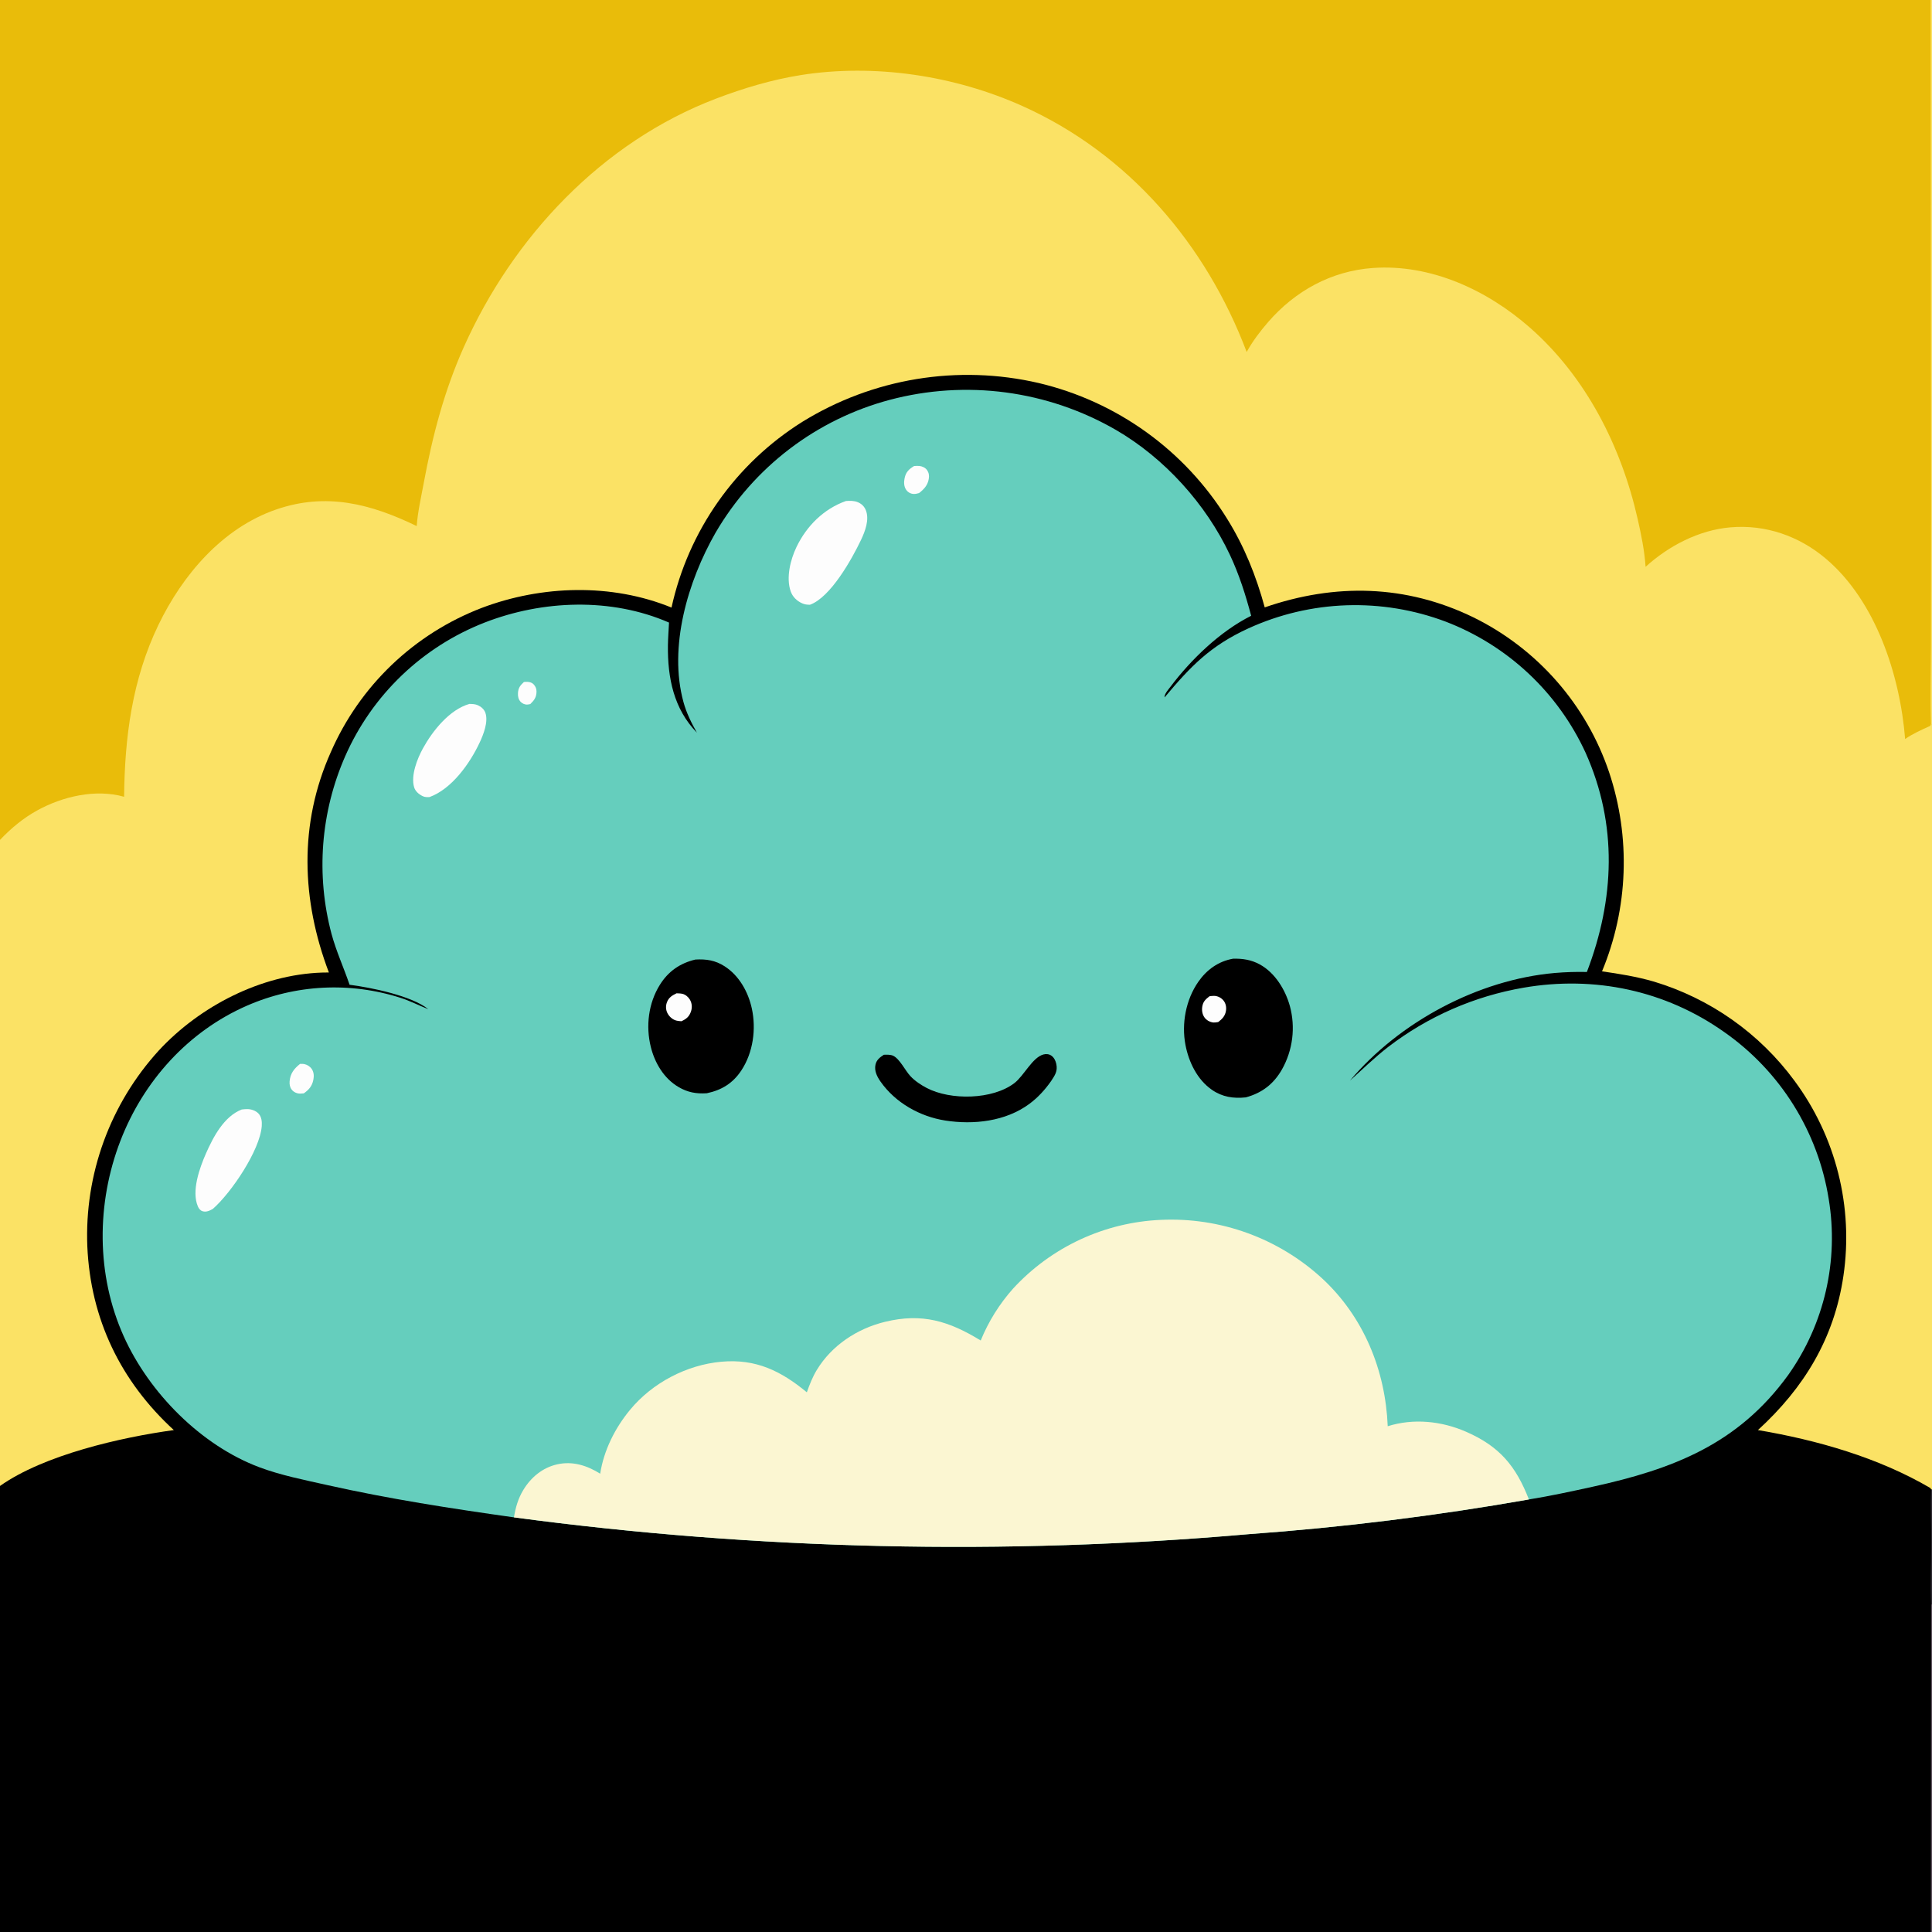 <?xml version="1.0" encoding="utf-8" ?>
<svg xmlns="http://www.w3.org/2000/svg" xmlns:xlink="http://www.w3.org/1999/xlink" width="1024" height="1024">
	<rect width="100%" height="100%" fill="#808080" stroke="none"/>
	<path d="M0 0L1023.27 0L1024 0L1024 383.918L1024 789.344L1024 850.418L1024 1024L1023.41 1024L0 1024L0 787.588L0 445.164L0 0Z"/>
	<path fill="#2F2B33" d="M1023.56 789.468L1024 789.344L1024 850.418L1023.53 850.322C1022.99 839.466 1023.58 828.357 1023.61 817.468C1023.63 808.171 1023.08 798.747 1023.56 789.468Z"/>
	<path fill="#5D515D" d="M1023.53 850.322L1024 850.418L1024 1024L1023.41 1024L1023.53 850.322Z"/>
	<path fill="#65CEBD" d="M369.369 388.325C366.436 383.115 363.845 377.925 362.257 372.134C354.232 342.87 364.557 308.066 379.244 282.367Q380.181 280.758 381.157 279.173Q382.133 277.588 383.147 276.027Q384.162 274.466 385.214 272.93Q386.266 271.394 387.356 269.885Q388.446 268.375 389.572 266.893Q390.698 265.411 391.86 263.956Q393.022 262.502 394.22 261.077Q395.417 259.651 396.649 258.256Q397.881 256.86 399.147 255.495Q400.413 254.13 401.712 252.796Q403.011 251.462 404.342 250.161Q405.673 248.859 407.035 247.591Q408.398 246.322 409.791 245.087Q411.184 243.852 412.607 242.652Q414.03 241.452 415.482 240.287Q416.934 239.121 418.414 237.992Q419.894 236.863 421.401 235.77Q422.909 234.678 424.442 233.622Q425.976 232.567 427.535 231.549Q429.093 230.531 430.677 229.552Q432.26 228.573 433.867 227.633Q435.474 226.693 437.103 225.792Q438.733 224.892 440.384 224.032Q442.034 223.171 443.706 222.352Q445.377 221.532 447.069 220.754Q448.76 219.975 450.469 219.238Q452.179 218.501 453.906 217.807Q455.633 217.112 457.377 216.459Q459.12 215.807 460.879 215.198Q462.638 214.588 464.412 214.022Q466.185 213.456 467.972 212.933Q469.759 212.411 471.558 211.932Q473.432 211.434 475.318 210.982Q477.204 210.531 479.1 210.125Q480.997 209.72 482.902 209.361Q484.808 209.002 486.722 208.69Q488.636 208.378 490.557 208.113Q492.478 207.847 494.405 207.629Q496.332 207.411 498.264 207.24Q500.195 207.069 502.13 206.946Q504.066 206.822 506.003 206.746Q507.941 206.67 509.88 206.641Q511.819 206.613 513.758 206.631Q515.698 206.65 517.636 206.717Q519.574 206.783 521.51 206.896Q523.445 207.01 525.378 207.171Q527.31 207.332 529.238 207.54Q531.166 207.749 533.089 208.004Q535.011 208.26 536.927 208.562Q538.842 208.864 540.75 209.214Q542.657 209.563 544.556 209.959Q546.454 210.354 548.342 210.796Q550.23 211.239 552.107 211.727Q553.984 212.215 555.848 212.749Q557.712 213.283 559.563 213.862Q561.413 214.442 563.249 215.067Q565.085 215.691 566.905 216.361Q568.725 217.03 570.528 217.744Q572.331 218.457 574.117 219.215Q575.902 219.973 577.668 220.774Q579.434 221.575 581.18 222.419Q582.925 223.263 584.65 224.149Q586.375 225.036 588.077 225.965Q589.78 226.893 591.459 227.863C617.179 242.783 639.161 267.102 651.851 294.029C656.766 304.458 660.181 315.258 663.142 326.374C646.654 334.658 631.354 349.435 620.28 364.106C619.263 365.453 617.018 367.944 617.251 369.642C631.134 353.072 641.489 342.302 661.767 333.008Q663.292 332.312 664.835 331.655Q666.377 330.997 667.934 330.377Q669.492 329.757 671.065 329.176Q672.637 328.595 674.224 328.053Q675.81 327.511 677.41 327.008Q679.009 326.505 680.62 326.041Q682.231 325.578 683.854 325.154Q685.476 324.731 687.108 324.347Q688.74 323.964 690.381 323.62Q692.022 323.277 693.671 322.974Q695.32 322.672 696.976 322.41Q698.632 322.148 700.294 321.927Q701.956 321.705 703.622 321.525Q705.289 321.345 706.96 321.206Q708.631 321.067 710.305 320.969Q711.978 320.871 713.654 320.815Q715.329 320.758 717.006 320.743Q718.682 320.727 720.359 320.753Q722.035 320.779 723.71 320.847Q725.385 320.914 727.058 321.022Q728.731 321.131 730.401 321.28Q732.071 321.43 733.737 321.621Q735.402 321.811 737.063 322.043Q738.723 322.275 740.378 322.547Q742.032 322.82 743.679 323.133Q745.326 323.446 746.965 323.8Q748.604 324.153 750.233 324.547Q751.863 324.941 753.482 325.375Q755.101 325.809 756.71 326.283Q758.318 326.756 759.914 327.269Q761.51 327.782 763.093 328.335Q764.676 328.887 766.245 329.478Q767.764 330.06 769.269 330.679Q770.774 331.297 772.264 331.952Q773.753 332.607 775.227 333.297Q776.7 333.988 778.156 334.714Q779.612 335.44 781.05 336.201Q782.488 336.962 783.908 337.757Q785.327 338.553 786.727 339.383Q788.126 340.212 789.506 341.076Q790.885 341.939 792.243 342.835Q793.601 343.731 794.937 344.66Q796.272 345.589 797.585 346.55Q798.898 347.511 800.188 348.503Q801.477 349.496 802.742 350.519Q804.007 351.542 805.247 352.596Q806.487 353.649 807.701 354.733Q808.915 355.816 810.103 356.928Q811.291 358.04 812.451 359.181Q813.611 360.322 814.744 361.49Q815.876 362.658 816.98 363.854Q818.084 365.049 819.158 366.271Q820.233 367.493 821.278 368.74Q822.322 369.987 823.337 371.26Q824.351 372.532 825.334 373.828Q826.317 375.125 827.269 376.445Q828.22 377.764 829.14 379.107Q830.059 380.449 830.946 381.814Q831.833 383.178 832.686 384.563Q833.539 385.948 834.359 387.354Q835.179 388.76 835.964 390.184Q836.75 391.609 837.501 393.053Q838.251 394.496 838.967 395.958Q839.683 397.419 840.363 398.897C857.48 437.084 855.815 476.639 841.078 515.168Q832.592 514.981 824.134 515.693C783.505 519.238 741.696 541.637 715.49 572.767C722.221 566.707 728.601 560.451 735.779 554.889Q737.739 553.385 739.744 551.941Q741.748 550.497 743.796 549.114Q745.843 547.732 747.932 546.412Q750.02 545.091 752.147 543.835Q754.275 542.579 756.439 541.387Q758.603 540.196 760.802 539.07Q763.002 537.945 765.234 536.886Q767.466 535.828 769.73 534.837Q771.993 533.847 774.285 532.925Q776.578 532.003 778.897 531.151Q781.216 530.299 783.56 529.518Q785.903 528.737 788.27 528.026Q790.636 527.316 793.023 526.678Q795.41 526.04 797.814 525.474Q800.219 524.908 802.64 524.415Q805.061 523.922 807.496 523.503C845.08 517.004 882.723 524.933 913.944 547.056Q915.315 548.016 916.662 549.01Q918.008 550.004 919.329 551.032Q920.651 552.06 921.946 553.12Q923.241 554.18 924.509 555.273Q925.777 556.365 927.018 557.489Q928.258 558.613 929.47 559.767Q930.682 560.922 931.864 562.107Q933.047 563.291 934.199 564.505Q935.352 565.719 936.473 566.961Q937.595 568.204 938.685 569.474Q939.775 570.744 940.833 572.041Q941.891 573.338 942.917 574.661Q943.942 575.984 944.934 577.332Q945.925 578.681 946.883 580.053Q947.841 581.426 948.764 582.822Q949.687 584.219 950.574 585.638Q951.462 587.057 952.314 588.498Q953.166 589.938 953.981 591.4Q954.797 592.862 955.575 594.343Q956.354 595.825 957.095 597.326Q957.837 598.826 958.54 600.345Q959.243 601.864 959.908 603.4Q960.574 604.936 961.2 606.488Q961.827 608.04 962.414 609.608Q963.001 611.175 963.549 612.757Q964.097 614.338 964.605 615.933Q965.114 617.528 965.582 619.135Q966.05 620.742 966.477 622.36Q966.905 623.978 967.292 625.607Q967.679 627.235 968.025 628.873Q968.371 630.51 968.676 632.156Q968.98 633.802 969.244 635.455Q969.496 636.969 969.71 638.488Q969.925 640.007 970.102 641.531Q970.28 643.055 970.42 644.583Q970.56 646.111 970.663 647.642Q970.766 649.172 970.831 650.705Q970.897 652.238 970.925 653.772Q970.953 655.306 970.943 656.841Q970.934 658.375 970.887 659.909Q970.84 661.442 970.756 662.974Q970.672 664.506 970.55 666.036Q970.428 667.565 970.269 669.091Q970.11 670.617 969.914 672.139Q969.718 673.661 969.485 675.177Q969.252 676.693 968.981 678.204Q968.711 679.714 968.404 681.217Q968.097 682.721 967.754 684.216Q967.41 685.711 967.03 687.198Q966.65 688.684 966.234 690.161Q965.818 691.638 965.366 693.104Q964.914 694.57 964.426 696.025Q963.938 697.48 963.415 698.922Q962.892 700.365 962.334 701.794Q961.775 703.223 961.182 704.638Q960.59 706.053 959.962 707.453Q959.335 708.854 958.674 710.238Q958.013 711.623 957.318 712.99Q956.623 714.358 955.895 715.709Q955.167 717.06 954.406 718.392Q953.645 719.724 952.852 721.038Q952.059 722.351 951.234 723.645Q950.409 724.939 949.553 726.212Q948.697 727.485 947.81 728.737C921.219 765.483 886.636 778.688 844.144 788.008C832.933 790.468 821.683 792.907 810.351 794.741Q773.479 801.237 736.322 805.839Q699.166 810.441 661.823 813.137Q637.52 815.262 613.168 816.717Q588.815 818.172 564.432 818.957Q540.049 819.742 515.653 819.856Q491.258 819.969 466.868 819.412Q442.479 818.854 418.114 817.626Q393.749 816.398 369.427 814.5Q345.106 812.602 320.845 810.035Q296.585 807.469 272.404 804.236C239.124 799.549 206.17 794.461 173.353 787.098C161.522 784.443 148.833 781.941 137.48 777.681C106.504 766.057 79.06 738.212 65.612 708.351C50.925 675.741 51.038 637.733 63.852 604.567C76.061 572.969 99.704 546.622 131.003 532.977Q132.193 532.458 133.394 531.966Q134.595 531.474 135.807 531.009Q137.019 530.544 138.241 530.106Q139.464 529.669 140.695 529.259Q141.927 528.849 143.168 528.467Q144.408 528.085 145.657 527.731Q146.906 527.377 148.163 527.051Q149.419 526.725 150.683 526.428Q151.947 526.13 153.217 525.862Q154.486 525.593 155.762 525.353Q157.038 525.112 158.319 524.901Q159.6 524.69 160.885 524.507Q162.17 524.325 163.459 524.171Q164.748 524.018 166.04 523.893Q167.332 523.769 168.627 523.674Q169.922 523.578 171.218 523.512Q172.514 523.446 173.812 523.409Q175.11 523.372 176.408 523.365Q177.706 523.357 179.004 523.379Q180.302 523.4 181.599 523.451Q182.896 523.502 184.192 523.582Q185.487 523.662 186.781 523.772Q188.074 523.881 189.365 524.019Q190.656 524.157 191.943 524.325Q193.23 524.492 194.514 524.688Q195.797 524.885 197.075 525.11Q198.354 525.335 199.627 525.589Q200.9 525.843 202.167 526.126Q203.434 526.408 204.694 526.719Q205.954 527.03 207.208 527.369Q208.46 527.709 209.706 528.076Q210.951 528.444 212.187 528.839C217.224 530.427 222.077 532.943 226.998 534.884C218.163 527.765 196.625 523.389 185.278 521.941C182.201 512.866 178.231 504.293 175.713 494.993Q174.939 492.083 174.288 489.143Q173.637 486.203 173.11 483.238Q172.584 480.274 172.183 477.289Q171.782 474.305 171.507 471.306Q171.231 468.308 171.083 465.3Q170.934 462.293 170.913 459.282Q170.891 456.271 170.996 453.261Q171.101 450.252 171.333 447.25Q171.564 444.247 171.922 441.258Q172.28 438.268 172.764 435.296Q173.248 432.324 173.856 429.374Q174.464 426.425 175.196 423.505Q175.928 420.584 176.783 417.696Q177.637 414.809 178.612 411.96Q179.588 409.111 180.682 406.306Q181.776 403.501 182.988 400.744Q183.648 399.243 184.345 397.759Q185.042 396.275 185.775 394.809Q186.507 393.342 187.276 391.894Q188.045 390.446 188.849 389.017Q189.652 387.588 190.491 386.18Q191.33 384.771 192.203 383.383Q193.076 381.996 193.982 380.63Q194.889 379.264 195.829 377.92Q196.769 376.577 197.741 375.257Q198.714 373.937 199.718 372.642Q200.723 371.346 201.759 370.076Q202.795 368.805 203.862 367.56Q204.929 366.315 206.026 365.097Q207.123 363.879 208.249 362.688Q209.376 361.497 210.531 360.333Q211.687 359.17 212.87 358.036Q214.054 356.901 215.265 355.796Q216.476 354.691 217.714 353.616Q218.951 352.541 220.215 351.497Q221.479 350.452 222.768 349.439Q224.056 348.426 225.37 347.445Q226.683 346.463 228.02 345.515Q229.357 344.566 230.717 343.65Q232.077 342.734 233.459 341.852Q234.841 340.97 236.244 340.122Q237.647 339.274 239.07 338.461Q240.494 337.648 241.937 336.869Q243.38 336.091 244.841 335.348Q246.303 334.606 247.782 333.899Q249.262 333.193 250.758 332.523Q252.254 331.852 253.767 331.219Q255.279 330.586 256.806 329.99C287.594 317.994 324.019 316.64 354.591 329.977C354.406 334.019 354.063 338.057 354.014 342.103C353.805 359.234 357.083 375.721 369.369 388.325Z"/>
	<path fill="#FDFDFD" d="M277.68 361.485C277.903 361.46 278.124 361.427 278.347 361.412C279.998 361.298 281.752 361.513 282.922 362.813C283.876 363.875 284.362 365.062 284.362 366.487C284.364 369.518 283.166 371.14 281.061 373.17C280.494 373.286 279.825 373.448 279.248 373.448C278.087 373.449 276.776 372.836 275.978 372.007C274.756 370.736 274.435 369.034 274.536 367.332C274.698 364.594 275.718 363.293 277.68 361.485Z"/>
	<path fill="#FDFDFD" d="M484.473 247.012C485.407 246.954 486.361 246.871 487.296 246.969C488.783 247.125 490.498 247.891 491.36 249.177C492.37 250.684 492.546 252.073 492.263 253.824C491.72 257.179 489.718 259.332 487.123 261.335C486.242 261.582 485.401 261.815 484.474 261.81C482.794 261.801 481.286 261.012 480.311 259.637C479.047 257.853 479.024 255.513 479.455 253.454C480.139 250.191 481.728 248.695 484.473 247.012Z"/>
	<path fill="#FDFDFD" d="M159.029 563.891C159.707 563.89 160.572 563.835 161.25 563.977C162.832 564.307 164.311 565.23 165.226 566.578C166.385 568.286 166.482 570.32 166.088 572.291C165.409 575.684 163.746 577.572 161.002 579.516C160.341 579.575 159.676 579.633 159.012 579.632C157.341 579.628 155.662 578.86 154.623 577.527C153.622 576.243 153.362 574.656 153.504 573.08C153.878 568.936 155.871 566.401 159.029 563.891Z"/>
	<path fill="#FDFDFD" d="M128.123 588.056C129.077 587.953 130.046 587.842 131.007 587.845C133.146 587.85 135.517 588.631 137.013 590.21C138.664 591.953 138.909 594.591 138.735 596.874C137.753 609.757 122.549 632.212 112.845 640.715C111.193 641.682 109.299 642.592 107.337 641.966C106.134 641.582 105.338 640.502 104.864 639.387C101.389 631.208 105.859 618.866 109.168 611.357C113.038 602.573 118.703 591.736 128.123 588.056Z"/>
	<path fill="#FDFDFD" d="M248.787 373.094C250.394 373.117 251.878 373.148 253.364 373.83C255.141 374.646 256.651 376.001 257.291 377.888C258.874 382.558 256.256 389.247 254.244 393.545C249.054 404.632 239.503 418.141 227.64 422.468C226.416 422.535 225.192 422.531 224.061 421.991C222.077 421.044 220.126 419.431 219.491 417.249C217.659 410.956 221.167 402.095 224.188 396.612C229.295 387.346 238.223 376.109 248.787 373.094Z"/>
	<path fill="#FDFDFD" d="M448.387 265.541C450.515 265.396 452.655 265.345 454.662 266.18C456.659 267.011 458.12 268.431 458.918 270.451C460.869 275.388 458.549 281.544 456.396 286.081C451.529 296.34 440.219 316.619 429.27 320.534C427.775 320.509 426.579 320.404 425.196 319.79C422.348 318.525 420.08 316.337 419.06 313.369C416.568 306.115 418.941 296.619 422.16 289.921C427.53 278.744 436.637 269.675 448.387 265.541Z"/>
	<path d="M468.449 559.048C469.918 558.975 471.996 558.931 473.344 559.547C476.829 561.138 479.776 567.41 482.485 570.325C484.88 572.902 488.085 575.03 491.19 576.653C503.824 583.257 526.02 582.935 537.617 574.088C542.752 570.171 547.133 560.474 553.084 558.879C554.556 558.485 556.143 558.67 557.387 559.614C558.741 560.641 559.513 562.302 559.862 563.922C560.693 567.779 559.108 569.932 557.096 573.004C553.869 577.618 550.067 581.776 545.522 585.125C532.966 594.376 516.035 596.262 500.962 593.894C487.555 591.788 474.607 584.508 466.72 573.295C464.881 570.682 463.304 567.601 464.023 564.311C464.586 561.736 466.354 560.419 468.449 559.048Z"/>
	<path d="M368.574 508.577C374.289 508.264 379.057 508.954 384.02 512.124C391.748 517.062 396.563 525.71 398.481 534.509C400.862 545.434 399.17 557.874 392.964 567.301C388.476 574.118 382.511 577.793 374.619 579.443C369.055 579.809 364.519 579.002 359.643 576.147C351.883 571.605 347.058 563.422 344.934 554.872C342.204 543.881 343.68 531.724 349.697 522.041C354.161 514.855 360.344 510.544 368.574 508.577Z"/>
	<path fill="#FDFDFD" d="M358.583 526.47C359.609 526.505 360.696 526.515 361.699 526.749C363.318 527.126 364.835 528.421 365.661 529.832C366.79 531.758 366.946 534.016 366.224 536.118C365.27 538.897 363.728 540.109 361.137 541.288C360.084 541.191 358.954 541.119 357.952 540.766C356.12 540.12 354.495 538.546 353.672 536.806C352.831 535.029 352.804 533.012 353.506 531.184C354.477 528.655 356.248 527.612 358.583 526.47Z"/>
	<path d="M653.545 508.135C658.552 507.991 663.155 508.692 667.624 511.116C675.76 515.529 681.234 524.506 683.659 533.224Q683.942 534.271 684.174 535.33Q684.406 536.389 684.586 537.458Q684.767 538.527 684.895 539.604Q685.024 540.681 685.1 541.762Q685.176 542.844 685.199 543.928Q685.223 545.012 685.194 546.096Q685.165 547.18 685.083 548.261Q685.002 549.342 684.868 550.418Q684.734 551.494 684.548 552.562Q684.362 553.63 684.125 554.688Q683.888 555.746 683.599 556.792Q683.311 557.837 682.972 558.867Q682.634 559.897 682.245 560.909Q681.857 561.922 681.42 562.914Q680.984 563.906 680.499 564.876Q680.015 565.847 679.484 566.792C675.069 574.562 668.879 579.313 660.285 581.636C653.755 582.309 647.907 581.456 642.394 577.66C634.561 572.265 630.058 562.933 628.314 553.797C626.159 542.512 628.535 529.852 635.125 520.378C639.588 513.963 645.756 509.514 653.545 508.135Z"/>
	<path fill="#FDFDFD" d="M641.049 528.037C641.858 527.928 642.69 527.813 643.508 527.831C645.408 527.873 647.319 528.837 648.496 530.325C649.707 531.857 650.077 533.768 649.794 535.678C649.381 538.458 647.805 540.104 645.644 541.722C644.578 541.881 643.572 542.062 642.493 541.864C640.908 541.574 639.361 540.597 638.419 539.29C637.241 537.659 636.916 535.577 637.216 533.615C637.637 530.862 638.929 529.705 641.049 528.037Z"/>
	<path fill="#FBF6D2" d="M519.797 710.495Q521.342 706.707 523.204 703.065Q525.067 699.424 527.234 695.954Q529.401 692.485 531.856 689.213Q534.311 685.941 537.037 682.891Q537.974 681.873 538.937 680.878Q539.899 679.884 540.885 678.913Q541.871 677.942 542.881 676.996Q543.891 676.049 544.923 675.128Q545.956 674.207 547.011 673.311Q548.066 672.415 549.142 671.545Q550.219 670.676 551.316 669.833Q552.414 668.99 553.531 668.174Q554.649 667.358 555.786 666.57Q556.924 665.781 558.08 665.021Q559.237 664.261 560.411 663.529Q561.586 662.798 562.778 662.095Q563.97 661.392 565.18 660.719Q566.389 660.046 567.614 659.402Q568.839 658.759 570.08 658.146Q571.32 657.532 572.576 656.95Q573.831 656.367 575.1 655.815Q576.369 655.264 577.651 654.743Q578.934 654.223 580.228 653.734Q581.523 653.245 582.829 652.788Q584.135 652.331 585.452 651.906Q586.769 651.481 588.096 651.088Q589.423 650.696 590.76 650.336Q592.096 649.976 593.441 649.649Q594.785 649.322 596.138 649.028Q597.49 648.733 598.849 648.473Q600.208 648.212 601.573 647.984Q602.938 647.757 604.308 647.563Q605.679 647.369 607.053 647.208Q608.428 647.048 609.806 646.921Q611.184 646.795 612.565 646.702Q613.945 646.609 615.328 646.55Q616.783 646.483 618.239 646.452Q619.695 646.421 621.152 646.425Q622.608 646.43 624.064 646.471Q625.52 646.511 626.974 646.588Q628.429 646.664 629.881 646.776Q631.333 646.888 632.782 647.036Q634.231 647.184 635.675 647.368Q637.12 647.551 638.56 647.77Q640 647.99 641.434 648.244Q642.868 648.498 644.295 648.788Q645.723 649.078 647.142 649.403Q648.562 649.727 649.974 650.087Q651.385 650.447 652.787 650.841Q654.189 651.235 655.581 651.664Q656.973 652.093 658.354 652.555Q659.735 653.018 661.104 653.515Q662.473 654.012 663.83 654.542Q665.186 655.072 666.529 655.635Q667.872 656.199 669.201 656.795Q670.529 657.392 671.843 658.021Q673.157 658.65 674.454 659.311Q675.752 659.972 677.033 660.665Q678.314 661.357 679.578 662.082Q680.842 662.806 682.087 663.561Q683.333 664.316 684.559 665.102Q685.785 665.887 686.992 666.702Q688.199 667.518 689.385 668.363Q690.571 669.208 691.737 670.082Q692.902 670.956 694.045 671.858Q695.188 672.76 696.309 673.691Q697.43 674.621 698.527 675.578Q699.625 676.536 700.698 677.52C722.758 697.914 734.314 726.211 735.522 755.935C749.24 751.606 764.121 753.183 777.182 758.914C794.865 766.672 803.487 777.082 810.351 794.741Q773.479 801.237 736.322 805.839Q699.166 810.441 661.823 813.137Q637.52 815.262 613.168 816.717Q588.815 818.172 564.432 818.957Q540.049 819.742 515.653 819.856Q491.258 819.969 466.868 819.412Q442.479 818.854 418.114 817.626Q393.749 816.398 369.427 814.5Q345.106 812.602 320.845 810.035Q296.585 807.469 272.404 804.236C273.251 799.033 274.595 794.309 277.333 789.764C281.4 783.013 287.563 777.863 295.387 776.12C303.573 774.295 311.23 776.78 318.113 781.085C320.051 768.625 325.995 756.84 333.989 747.177C345.798 732.903 363.948 723.397 382.395 721.738C400.645 720.096 413.959 726.633 427.639 737.953C429.108 733.829 430.623 729.914 432.895 726.158C440.814 713.066 454.316 704.197 469.026 700.604C488.75 695.786 503.004 700.205 519.797 710.495Z"/>
	<path fill="#FBE265" d="M0 0L1023.27 0L1024 0L1024 383.918L1024 789.344L1023.56 789.468L1023.18 788.713C995.509 772.51 963.144 763.274 931.739 757.967C956.149 735.644 972.182 709.439 977.055 676.218Q977.304 674.525 977.511 672.827Q977.718 671.128 977.883 669.425Q978.048 667.722 978.172 666.016Q978.295 664.309 978.377 662.6Q978.459 660.891 978.498 659.18Q978.538 657.47 978.536 655.759Q978.534 654.048 978.49 652.337Q978.445 650.627 978.359 648.918Q978.273 647.209 978.145 645.503Q978.017 643.796 977.848 642.094Q977.678 640.391 977.467 638.693Q977.255 636.995 977.002 635.303Q976.75 633.611 976.455 631.925Q976.161 630.24 975.825 628.562Q975.49 626.884 975.113 625.215Q974.737 623.546 974.319 621.886Q973.902 620.227 973.444 618.578Q972.986 616.93 972.488 615.293Q971.99 613.656 971.452 612.032Q970.914 610.407 970.336 608.797Q969.758 607.186 969.141 605.59Q968.524 603.995 967.868 602.414Q967.212 600.834 966.518 599.27Q965.823 597.706 965.09 596.16Q964.358 594.614 963.588 593.086Q962.817 591.558 962.01 590.05Q961.202 588.541 960.358 587.053Q959.514 585.565 958.633 584.098Q957.753 582.63 956.836 581.185Q955.92 579.74 954.969 578.318Q954.018 576.896 953.032 575.497Q952.046 574.099 951.026 572.725Q949.309 570.396 947.5 568.137Q945.691 565.879 943.792 563.695Q941.894 561.511 939.91 559.406Q937.925 557.3 935.858 555.275Q933.79 553.251 931.643 551.311Q929.496 549.371 927.272 547.519Q925.049 545.667 922.753 543.906Q920.457 542.145 918.093 540.477Q915.728 538.81 913.298 537.239Q910.868 535.667 908.377 534.195Q905.886 532.723 903.338 531.352Q900.79 529.98 898.189 528.713Q895.588 527.445 892.938 526.283Q890.288 525.12 887.593 524.066Q884.899 523.011 882.164 522.065Q879.429 521.119 876.659 520.284C867.578 517.638 858.439 516.173 849.104 514.833Q849.75 513.278 850.361 511.709Q850.971 510.14 851.547 508.558Q852.122 506.975 852.663 505.381Q853.203 503.786 853.707 502.179Q854.211 500.573 854.679 498.956Q855.148 497.338 855.58 495.711Q856.012 494.084 856.407 492.447Q856.803 490.81 857.162 489.165Q857.521 487.52 857.843 485.868Q858.165 484.215 858.45 482.556Q858.735 480.896 858.983 479.231Q859.231 477.566 859.441 475.895Q859.652 474.225 859.825 472.55Q859.998 470.875 860.134 469.197Q860.27 467.518 860.368 465.838Q860.466 464.157 860.527 462.474Q860.587 460.791 860.61 459.108Q860.633 457.424 860.619 455.741Q860.604 454.057 860.552 452.374Q860.499 450.691 860.41 449.01Q860.32 447.329 860.192 445.65Q860.065 443.971 859.9 442.295Q859.735 440.619 859.533 438.948Q859.331 437.276 859.091 435.61Q858.851 433.943 858.575 432.282Q858.298 430.622 857.984 428.967Q857.67 427.313 857.32 425.666Q856.969 424.02 856.581 422.381Q856.194 420.742 855.77 419.113Q855.346 417.483 854.886 415.864Q854.426 414.244 853.93 412.635Q853.433 411.026 852.901 409.429Q852.343 407.768 851.744 406.12Q851.145 404.473 850.505 402.841Q849.866 401.21 849.187 399.594Q848.507 397.978 847.788 396.38Q847.069 394.782 846.31 393.202Q845.552 391.622 844.755 390.061Q843.957 388.5 843.122 386.959Q842.286 385.419 841.413 383.899Q840.54 382.379 839.63 380.882Q838.719 379.384 837.772 377.909Q836.825 376.435 835.841 374.984Q834.858 373.533 833.84 372.107Q832.821 370.681 831.767 369.28Q830.714 367.879 829.626 366.505Q828.538 365.131 827.416 363.784Q826.295 362.437 825.141 361.118Q823.986 359.8 822.8 358.51Q821.613 357.22 820.395 355.96Q819.177 354.699 817.928 353.469Q816.68 352.24 815.401 351.041Q814.122 349.842 812.814 348.676Q811.506 347.509 810.17 346.375Q808.834 345.241 807.47 344.14Q806.106 343.04 804.715 341.973Q803.325 340.906 801.908 339.874Q800.491 338.842 799.05 337.845Q797.608 336.848 796.143 335.887Q794.677 334.926 793.188 334.002Q791.699 333.077 790.187 332.19Q788.676 331.303 787.143 330.453Q785.611 329.603 784.057 328.791Q782.504 327.979 780.931 327.206C745.146 309.802 707.608 309.044 670.333 321.921C665.792 305.287 659.53 289.609 650.378 274.934Q649.339 273.256 648.26 271.604Q647.18 269.953 646.06 268.328Q644.941 266.703 643.781 265.106Q642.622 263.509 641.424 261.941Q640.226 260.374 638.99 258.835Q637.754 257.297 636.481 255.79Q635.207 254.283 633.897 252.807Q632.587 251.331 631.242 249.888Q629.896 248.445 628.515 247.035Q627.134 245.625 625.719 244.25Q624.305 242.874 622.856 241.534Q621.408 240.194 619.928 238.889Q618.447 237.585 616.935 236.317Q615.423 235.049 613.88 233.819Q612.337 232.589 610.765 231.396Q609.193 230.204 607.591 229.051Q605.99 227.898 604.361 226.784Q602.732 225.671 601.076 224.597Q599.421 223.524 597.739 222.491Q596.057 221.459 594.351 220.468Q592.645 219.477 590.915 218.528Q589.184 217.579 587.432 216.673Q585.679 215.767 583.904 214.904Q582.129 214.041 580.334 213.222Q578.539 212.403 576.724 211.628Q574.909 210.853 573.076 210.123Q571.243 209.393 569.393 208.708Q567.542 208.023 565.675 207.383Q563.808 206.744 561.927 206.151Q560.045 205.557 558.149 205.01Q556.253 204.463 554.344 203.962Q552.435 203.462 550.515 203.008Q548.532 202.548 546.537 202.136Q544.543 201.725 542.54 201.362Q540.536 200.999 538.525 200.686Q536.513 200.372 534.494 200.108Q532.475 199.843 530.45 199.628Q528.426 199.414 526.396 199.248Q524.367 199.083 522.334 198.967Q520.301 198.851 518.266 198.785Q516.231 198.719 514.195 198.702Q512.159 198.686 510.123 198.719Q508.087 198.753 506.053 198.836Q504.019 198.919 501.987 199.052Q499.955 199.184 497.927 199.367Q495.899 199.549 493.876 199.781Q491.854 200.013 489.837 200.294Q487.82 200.575 485.811 200.906Q483.802 201.236 481.802 201.615Q479.801 201.995 477.811 202.423Q475.82 202.851 473.841 203.328Q471.861 203.804 469.894 204.329Q467.926 204.854 465.973 205.427Q464.019 205.999 462.079 206.62Q460.14 207.24 458.217 207.908Q456.293 208.575 454.386 209.289Q452.48 210.004 450.591 210.764Q448.702 211.525 446.833 212.332Q444.963 213.138 443.114 213.99Q441.265 214.842 439.437 215.739Q437.609 216.636 435.803 217.577Q433.998 218.519 432.216 219.504Q430.434 220.489 428.677 221.518Q426.92 222.546 425.188 223.617Q423.552 224.643 421.942 225.709Q420.332 226.775 418.749 227.881Q417.167 228.986 415.612 230.131Q414.057 231.276 412.531 232.459Q411.004 233.641 409.508 234.862Q408.012 236.082 406.547 237.34Q405.081 238.597 403.647 239.89Q402.214 241.183 400.812 242.512Q399.411 243.84 398.043 245.203Q396.675 246.566 395.342 247.962Q394.008 249.358 392.71 250.787Q391.411 252.216 390.149 253.677Q388.886 255.138 387.66 256.63Q386.434 258.122 385.246 259.643Q384.057 261.165 382.907 262.716Q381.757 264.267 380.645 265.845Q379.534 267.424 378.462 269.03Q377.39 270.636 376.358 272.268Q375.326 273.9 374.335 275.557Q373.344 277.215 372.395 278.896Q371.445 280.577 370.538 282.282Q369.63 283.986 368.766 285.712Q367.901 287.439 367.079 289.186Q366.257 290.933 365.479 292.7Q364.701 294.467 363.967 296.253Q363.233 298.039 362.544 299.843Q361.855 301.646 361.21 303.467Q360.566 305.287 359.967 307.122Q359.368 308.958 358.815 310.808Q358.262 312.658 357.755 314.521Q357.247 316.384 356.787 318.259Q356.326 320.134 355.912 322.02C324.178 309.062 287.188 310.166 255.392 322.18Q253.734 322.814 252.091 323.489Q250.449 324.165 248.824 324.88Q247.2 325.596 245.593 326.352Q243.986 327.108 242.399 327.903Q240.812 328.699 239.245 329.533Q237.677 330.368 236.131 331.241Q234.585 332.115 233.062 333.026Q231.538 333.937 230.037 334.886Q228.536 335.835 227.06 336.821Q225.583 337.806 224.131 338.829Q222.679 339.851 221.253 340.909Q219.827 341.966 218.428 343.059Q217.029 344.152 215.657 345.279Q214.285 346.407 212.942 347.568Q211.598 348.729 210.284 349.923Q208.97 351.117 207.686 352.343Q206.402 353.569 205.149 354.827Q203.895 356.084 202.674 357.373Q201.452 358.661 200.262 359.979Q199.073 361.298 197.917 362.645Q196.76 363.992 195.638 365.368Q194.515 366.744 193.427 368.147Q192.339 369.55 191.286 370.979Q190.234 372.409 189.217 373.865Q188.199 375.32 187.219 376.8Q186.238 378.28 185.294 379.784Q184.351 381.288 183.445 382.815Q182.539 384.342 181.671 385.891Q180.803 387.44 179.974 389.01Q179.145 390.58 178.355 392.17Q177.565 393.76 176.814 395.369Q176.064 396.979 175.354 398.606C158.316 436.632 159.737 477.003 174.314 515.434Q172.49 515.416 170.667 515.484C138.32 516.57 105.993 533.252 84.206 556.743Q83.011 558.051 81.848 559.388Q80.686 560.725 79.556 562.09Q78.426 563.454 77.33 564.846Q76.234 566.238 75.172 567.656Q74.11 569.074 73.083 570.518Q72.056 571.962 71.064 573.43Q70.072 574.898 69.117 576.39Q68.161 577.882 67.243 579.397Q66.324 580.912 65.442 582.449Q64.56 583.985 63.717 585.543Q62.873 587.101 62.067 588.679Q61.261 590.257 60.494 591.854Q59.727 593.451 58.999 595.066Q58.271 596.682 57.583 598.314Q56.895 599.947 56.246 601.596Q55.598 603.245 54.99 604.909Q54.382 606.573 53.815 608.251Q53.248 609.93 52.722 611.622Q52.196 613.313 51.711 615.018Q51.226 616.722 50.783 618.437Q50.34 620.153 49.939 621.878Q49.538 623.604 49.179 625.339Q48.82 627.074 48.504 628.817Q48.187 630.56 47.913 632.311Q47.639 634.061 47.408 635.818Q47.177 637.574 46.989 639.336Q46.8 641.098 46.655 642.864Q46.51 644.629 46.407 646.398Q46.305 648.167 46.246 649.938Q46.187 651.708 46.171 653.48Q46.155 655.252 46.182 657.023Q46.209 658.795 46.28 660.565C47.966 699.022 63.862 732.037 92.13 757.97C64.053 761.817 23.258 771.142 0 787.588L0 445.164L0 0Z"/>
	<path fill="#E9BC0A" d="M0 0L1023.27 0L1024 0L1024 383.918L1023.46 383.778L1023.07 384.733C1018.47 386.81 1013.94 388.81 1009.76 391.685C1007.04 357.847 994.208 318.534 967.777 296.141C953.564 284.099 935.806 277.904 917.157 279.503C900.435 280.936 884.492 289.287 872.195 300.418C871.635 291.885 869.85 283.235 867.96 274.904C859.26 236.555 840.609 199.7 810.76 173.539C788.112 153.688 758.375 139.882 727.714 142.031C705.683 143.574 686.398 154.204 672.047 170.804C667.876 175.63 663.84 180.946 660.763 186.548C639.166 129.455 598.223 81.533 542.048 56.257C505.965 40.02 463.416 33.572 424.26 39.823C409.044 42.252 393.977 46.769 379.595 52.241C319.117 75.251 271.933 125.542 245.835 183.944C235.353 207.403 229.206 231.112 224.534 256.302C223.16 263.709 221.416 271.313 220.863 278.822C196.434 267.007 172.911 260.892 146.385 270.037C117.867 279.869 96.742 304.712 83.964 331.23C70.082 360.039 66.078 390.711 65.782 422.305C50.65 418.021 33.136 422.122 19.631 429.592C12.147 433.731 5.877 438.998 0 445.164L0 0Z"/>
	<path fill="#FBE265" d="M1023.27 0L1024 0L1024 383.918L1023.46 383.778C1023.02 370.14 1023.4 356.381 1023.43 342.728L1023.52 268.507L1023.27 0Z"/>
</svg>
